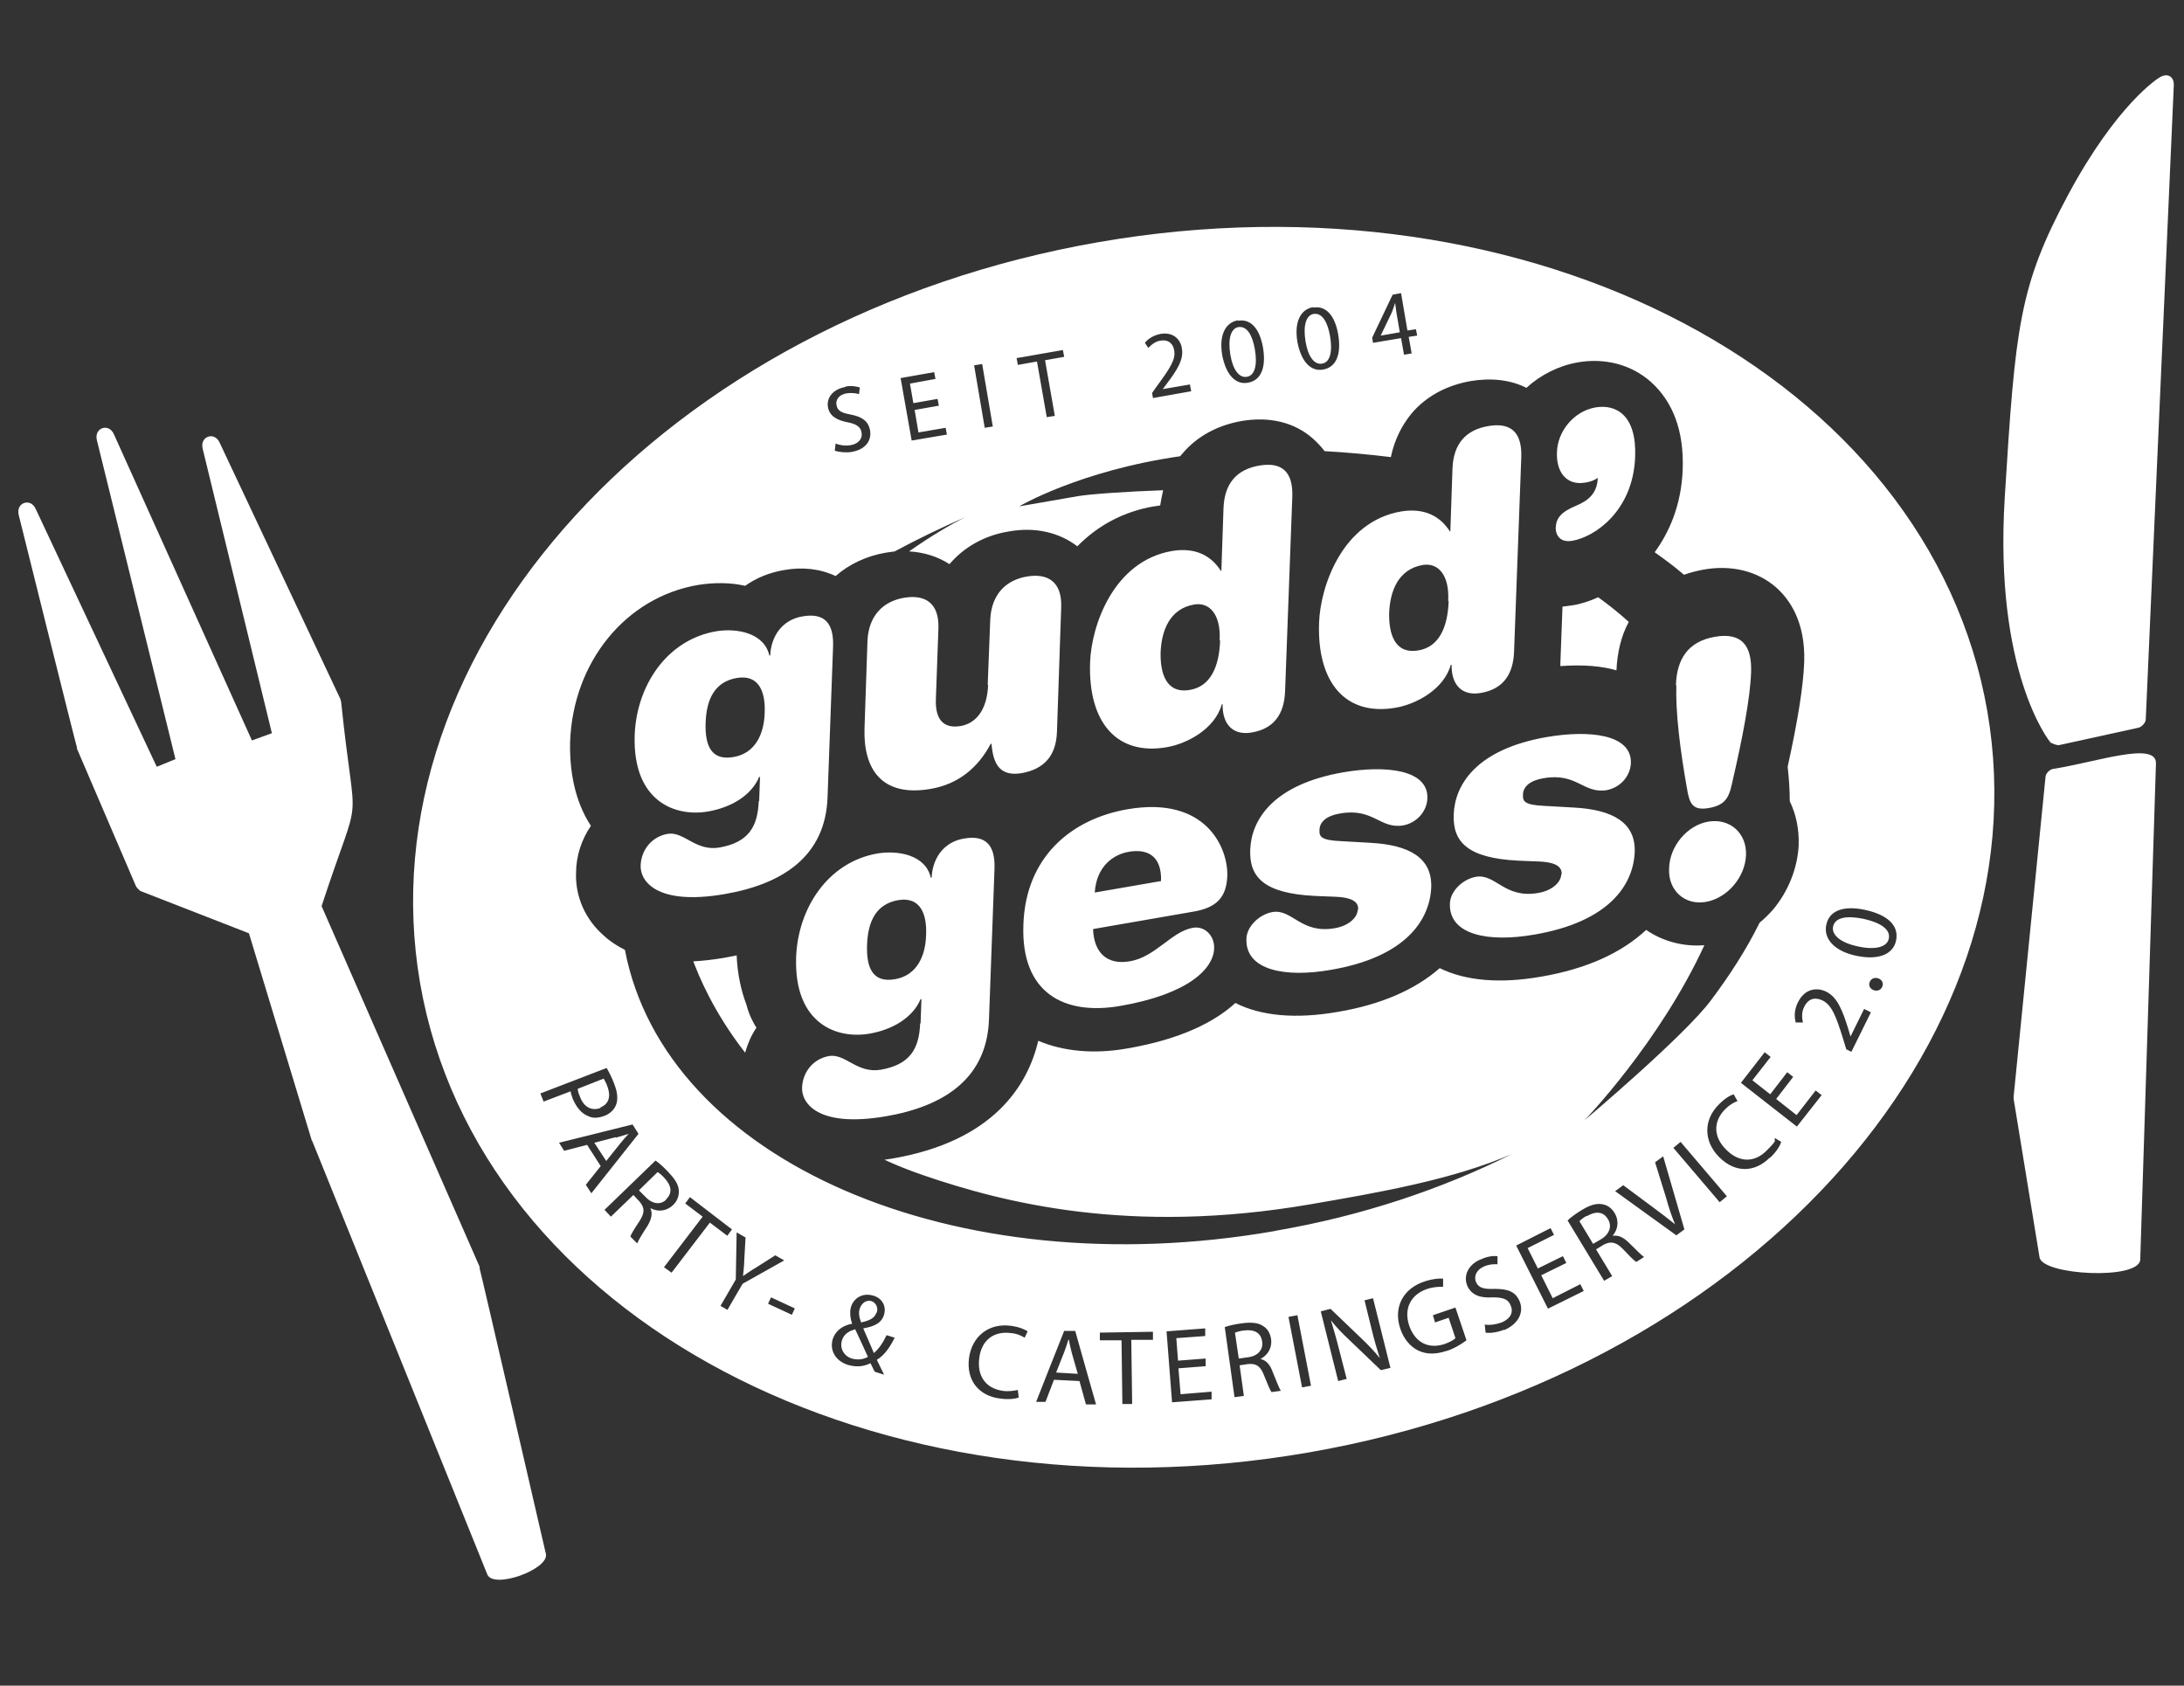 <?xml version="1.0" encoding="UTF-8"?>
<svg xmlns="http://www.w3.org/2000/svg" version="1.1" viewBox="0 0 514.1 396.8">
  <rect x="0" y="0" width="514.1" height="396.8" fill="#333333" stroke="none"/>
  <defs>
    <style>
      .cls-1 {
        fill: #fff;
      }
    </style>
  </defs>
  <!-- Generator: Adobe Illustrator 28.6.0, SVG Export Plug-In . SVG Version: 1.2.0 Build 709)  -->
  <g>
    <g id="Ebene_1">
      <path class="cls-1" d="M474,258.1l7.5-75.2c0-.8,1-1.8,1.8-1.9,10.2-1.6,24.3-6.6,24.2-1.3l-3.7,116.8c-.2,4.9-23,3.7-23.7-.5l-6.1-37.3v-.6s0,0,0,0Z"/>
      <path class="cls-1" d="M471.9,117.2c2.5-40.4,3.4-49.8,14.9-71.3,11.5-21.4,21.2-27.5,21.6-27.7,1.8-1.1,3.4-.2,3.3,1.9l-6.6,149.2c0,.8-.9,1.8-1.7,2l-18.7,4.1c-.5.1-1.8-.4-2.1-.7-.3-.4-13.2-16.5-10.7-57.5"/>
      <path class="cls-1" d="M73.4,268.5l-14.8-48.8-25.4-9.9c-.2,0-1.1-.9-1.2-1.2l-13.9-32.4v-.3c-.1,0-13.7-54.7-13.7-54.7-.7-2.9,2.8-4.1,4-1.4l28.5,60.7,4.4-1.8-18.5-75.1c-.7-2.9,2.8-4.1,4-1.4l32.5,72.1,4.7-1.7-16.3-67c-.7-2.9,2.8-4.1,4-1.4l28.4,60.3.2.7c3.4,33.1,5.2,18.2-4.6,48.1l37.2,84.9v.4c.1,0,15.6,67.2,15.6,67.2.8,3.6-12.4,8.4-13.8,4.8l-41.2-102h0Z"/>
      <path class="cls-1" d="M392.9,204.4c-.3,5.2,3.7,8.8,8.7,7.9s9.2-5.8,9.4-11c.2-5.2-3.8-8.7-8.8-7.9s-9.2,5.8-9.3,11M394.6,161.3c-.2,6.1.8,15,2.7,25.4.6,2.9,1.6,4.1,5,3.5s4.6-2.1,5.3-5.3c2.6-11.2,4.4-20.6,4.6-26.7.2-6.1-2.1-9.4-8.5-8.3s-9,5.3-9.2,11.4M367.5,205.8c0,1.7-1.9,3.8-5.4,4.4-8,1.4-10-4.6-14.7-3.8-3.2.6-6.1,3.5-6.1,6.4-.2,7.3,9.1,9.1,19.9,7.2,17.5-3,23.2-11.6,23.6-19.3.3-7.1-5.2-10.1-14.3-10.6l-7-.4c-4.5-.2-5.1-1-5-2.6,0-2,1.8-3.4,4.8-3.9,7.9-1.4,9.4,3.7,14.9,2.8,3.2-.6,5.6-3.3,5.7-6.4.2-6.8-9.9-7.8-19.8-6.1-16.7,2.9-21.6,11.3-21.9,18.1-.3,6.5,3.1,10.4,15.2,11l4.9.2c4.6.2,5.4,1.6,5.3,3.1M319.6,214.1c0,1.7-1.9,3.8-5.4,4.4-8,1.4-10-4.6-14.7-3.8-3.2.6-6.1,3.5-6.1,6.4-.2,7.3,9.1,9.1,19.9,7.2,17.5-3,23.2-11.6,23.6-19.3.3-7.1-5.2-10.1-14.3-10.6l-7-.4c-4.5-.2-5.1-1-5-2.6,0-2,1.8-3.4,4.8-3.9,7.9-1.4,9.4,3.7,14.9,2.8,3.2-.6,5.6-3.3,5.7-6.4.2-6.8-9.9-7.8-19.8-6.1-16.7,2.9-21.6,11.3-21.9,18.1-.3,6.5,3.1,10.4,15.2,11l4.9.2c4.6.2,5.4,1.6,5.3,3.1M257.7,210.1c.4-6.2,4.4-9,8.1-9.6,4.1-.7,7.7.8,7.5,6.9l-15.6,2.7h0ZM285.8,223.2c.1-2.8-2.1-5.3-5-4.8-5.1.9-8.8,6.9-14.9,7.9-5.4.9-8.4-2.1-8.6-7.6l23.6-4.1c5.3-.9,7.8-3.2,8-8.4.2-6.6-5-18.9-23.5-15.7-13.3,2.3-24,11.3-24.5,27.2-.6,16,9.5,21.4,22.8,19.1,16.1-2.8,22-8.8,22.1-13.6M218,220c-.1,4.9-2.1,9.6-7.3,10.5-5.1.9-6.8-2.4-6.6-8.1.2-5.6,2.2-9.6,7.3-10.5,5.2-.9,6.8,3.2,6.6,8.1M216.6,240.8c-.2,6.2-2.5,9.8-9.2,11-5.7,1-8.4-3.9-12.3-3.2-3.8.7-6.2,3.9-6.3,7.5-.1,3.5,3.6,9.4,19.6,6.7,14.1-2.4,23.9-9.1,24.4-22.8l1.3-35.5c.2-5.6-2.1-8-7.2-7.1-4.8.8-7.4,4.7-7.6,9.2h-.2c-1.2-5.3-7.6-6.5-12.5-5.7-11.7,2-18.8,12.9-19.2,24.5-.5,15.7,9.7,19.3,17.4,17.9,5.1-.9,10-3.6,11.9-8.1h.2s-.2,5.8-.2,5.8h0Z"/>
      <path class="cls-1" d="M366.5,106.5c-.2,4.3,2,7.9,6.7,7.1,1.2-.2,2-.5,2.9-1.1-.1,3.5-2.1,5.3-5,6.5-3.6,1.5-4.8,2.9-4.9,5.3,0,1.6,1,3.5,3.9,3,5.3-.9,14.3-7,14.8-19.7.4-9.9-4.5-12.5-9.3-11.7-5.2.9-9,5.7-9.1,10.6M341,141.5c-.2,6.2-2.3,10.8-7.1,11.6-5.7,1-7-4.1-6.9-8.8.2-5.1,2.1-10.3,7.9-11.3,3.6-.6,6.3,2.3,6,8.4M341.5,125.1h-.2c-2.3-3.6-6-5.6-11.5-4.7-13.9,2.4-19,17.7-19.3,26.2-.5,14.3,6.4,22,18,20,4.8-.8,11.4-4.3,13-10.1h.2c-.1,4.4,2.2,7.5,7,6.6,5-.9,7.5-4.2,7.7-9.7l1.7-45.8c.2-6-2.6-8.2-7.8-7.3-5.2.9-8.2,4.1-8.4,10.1l-.5,14.7h0ZM287.2,150.8c-.2,6.2-2.3,10.8-7.1,11.6-5.7,1-7-4.1-6.9-8.8.2-5.1,2.1-10.3,7.9-11.3,3.6-.6,6.3,2.3,6,8.4M287.6,134.4h-.2c-2.3-3.6-6-5.6-11.5-4.7-13.9,2.4-19,17.7-19.3,26.2-.5,14.3,6.4,22,18,20,4.8-.8,11.4-4.3,13-10.1h.2c-.1,4.4,2.2,7.5,7,6.6,5-.9,7.5-4.2,7.7-9.7l1.7-45.8c.2-6-2.6-8.2-7.8-7.3s-8.2,4.1-8.4,10.1l-.5,14.7h0ZM232.6,161.2c-.2,5.2-2.3,8.9-6.4,9.7-4.1.7-6.1-1.5-5.9-6.4l.6-16.6c.2-5.9-3.1-8-8-7.2s-8.4,4.1-8.7,10.1l-.7,20.7c-.3,9.6,4.1,16.2,15.6,14.2,6.4-1.1,11.1-4.9,14.1-10.6h.2c.4,5.1,2.2,7.7,7.1,6.9,5.5-1,8.1-4.3,8.3-9.7l1-29.4c.2-5.9-3.1-8-8-7.2-4.9.8-8.4,4.1-8.7,10.1l-.6,15.4h0ZM180,167.7c-.1,4.9-2.1,9.6-7.3,10.5-5.1.9-6.8-2.4-6.6-8.1.2-5.6,2.2-9.6,7.3-10.5,5.2-.9,6.8,3.2,6.6,8.1M178.6,188.5c-.2,6.2-2.5,9.8-9.2,11-5.7,1-8.4-3.9-12.3-3.2-3.8.7-6.2,3.9-6.3,7.5-.1,3.5,3.6,9.4,19.6,6.7,14.1-2.4,23.9-9.1,24.4-22.8l1.3-35.5c.2-5.6-2.1-8-7.2-7.1-4.8.8-7.4,4.7-7.6,9.2h-.2c-1.2-5.3-7.6-6.5-12.5-5.7-11.7,2-18.8,12.9-19.2,24.5-.5,15.7,9.7,19.3,17.4,17.9,5.1-.9,10-3.6,11.9-8.1h.2s-.2,5.8-.2,5.8h0Z"/>
      <path class="cls-1" d="M329.5,78.2l-.8-4.7c-.1-.7-.2-1.5-.3-2.2h0c-.3.9-.5,1.6-.8,2.3l-2.6,5.4h0s4.6-.8,4.6-.8h0Z"/>
      <path class="cls-1" d="M311.2,85.6c1.9-.3,2.5-2.8,1.9-6.4-.6-3.5-1.9-5.6-3.9-5.3-1.7.3-2.5,2.6-1.9,6.4.6,3.7,2.1,5.6,3.9,5.3Z"/>
      <path class="cls-1" d="M293.5,88.7c1.9-.3,2.5-2.8,1.9-6.4-.6-3.5-1.9-5.6-3.9-5.3-1.7.3-2.5,2.6-1.9,6.4.6,3.7,2.1,5.6,3.9,5.3Z"/>
      <path class="cls-1" d="M438.7,216.3c-3.9-.8-6.7-.4-7.2,1.8-.4,1.9,1.6,3.8,5.9,4.7,4.1.9,6.8.1,7.2-1.8.5-2.2-1.9-3.8-5.9-4.7Z"/>
      <path class="cls-1" d="M178.1,242c-.9-1.4-1.8-3.2-2.4-5.5-1.2-3.2-2.1-7-2.3-11.6-1,.2-2,.4-3.1.6-2.5.4-4.9.7-7.1.8,1.2,3.2,4.7,11.9,12.2,21.5.6-2.1,1.4-4,2.6-5.8h0Z"/>
      <path class="cls-1" d="M141.3,260.7c2.1-.8,2.5-2.7,1.7-4.9-.3-.9-.7-1.5-.9-1.9l-6.1,2.4c0,.5.2,1.1.5,1.8.9,2.5,2.7,3.5,4.9,2.7h0Z"/>
      <path class="cls-1" d="M467.8,167.4c-13.7-78.7-107.3-128.1-209.2-110.4-101.9,17.7-173.3,95.8-159.7,174.5,13.7,78.7,107.3,128.1,209.2,110.4,101.9-17.7,173.3-95.8,159.7-174.5h0ZM327.7,69.4l2.1-.4,1.5,8.8,2-.3.3,1.5-2,.3.7,3.9-1.8.3-.7-3.9-6.6,1.1-.2-1.2,4.8-10.1h0ZM309.1,72.4c3-.5,5.1,1.8,5.9,6.3.8,4.8-.5,7.8-3.6,8.3-2.8.5-5.1-1.8-6-6.5-.8-4.8.8-7.7,3.7-8.2ZM291.4,75.5c3-.5,5.1,1.8,5.9,6.3.8,4.8-.5,7.8-3.6,8.3-2.8.5-5.1-1.8-6-6.5-.8-4.8.8-7.7,3.7-8.2ZM273.2,78.6c3-.5,4.7,1.3,5,3.4.5,2.6-1.1,5.1-3.6,8.4l-.9,1.2h0s6.4-1.1,6.4-1.1l.3,1.6-9,1.6-.2-1.2,1.2-1.7c3-4.1,4.4-6.2,4-8.3-.2-1.4-1.2-2.7-3.3-2.3-1.3.2-2.2,1.1-2.8,1.7l-.8-1.2c.8-1,2.1-1.8,3.7-2.1h0ZM250.2,82.4l.3,1.6-4.5.8,2.3,13.1-1.9.3-2.3-13.1-4.5.8-.3-1.6,10.9-1.9h0ZM231.2,85.7l2.5,14.7-1.9.3-2.5-14.7,1.9-.3ZM219.9,87.6l.3,1.6-6,1.1.8,4.6,5.7-1,.3,1.6-5.7,1,.9,5.3,6.4-1.1.3,1.6-8.3,1.4-2.6-14.7,7.9-1.4h0ZM199,91c1.5-.3,2.6,0,3.4.2l-.2,1.6c-.5-.2-1.6-.4-2.9-.2-2,.3-2.6,1.7-2.4,2.7.2,1.4,1.2,1.9,3.4,2.3,2.6.5,4.1,1.5,4.5,3.7.4,2.3-.9,4.5-4.4,5.1-1.4.2-3,0-3.9-.3l.2-1.7c.9.4,2.2.6,3.5.4,1.9-.3,2.9-1.6,2.6-3-.2-1.3-1.2-2-3.3-2.4-2.6-.5-4.2-1.5-4.6-3.5-.4-2.3,1.2-4.3,4.1-4.8h0ZM128,259.4l-.8-2,15.6-6c.5.9,1.2,2.1,1.8,3.8.8,2,.9,3.7.4,4.9-.4,1.1-1.4,2.1-2.8,2.6-1.4.5-2.7.6-3.8,0-1.6-.6-2.8-2.2-3.6-4.1-.2-.6-.4-1.2-.5-1.7l-6.3,2.4h0ZM137.9,278.9l3.5-4.4-3.2-5-5.4,1.4-1.2-1.9,17.3-4.3,1.4,2.2-11.1,14-1.3-2h0ZM152.4,288.6c-1.3,2-2.2,3.5-2.4,4.1l-1.6-1.6c.1-.5.9-1.8,2.1-3.6,1.3-2,1.3-3.2,0-4.7l-1.4-1.5-5.3,5.1-1.5-1.6,12-11.6c.9.6,2.1,1.7,3.1,2.8,1.6,1.7,2.4,3,2.4,4.5,0,1.1-.4,2.3-1.4,3.2-1.6,1.5-3.6,1.6-5.3.7h0c.6,1.3.2,2.7-.7,4.2h0ZM158.1,299.6l-1.8-1.3,9.1-11.9-4.1-3.1,1.1-1.5,9.9,7.6-1.1,1.5-4.1-3.1-9.1,11.9h0ZM171.5,308.5l-1.9-1.1,3.6-6.2.2-11.1,2.1,1.2-.3,5.2c0,1.4-.2,2.6-.3,3.9h0c1-.7,2-1.4,3.2-2.1l4.4-2.8,2.1,1.2-9.8,5.5-3.6,6.2h0ZM186.4,309.5l-5.6-2.6.7-1.5,5.6,2.6-.7,1.5ZM208.4,323.7l-2.5-.8c-.3-.6-.6-1.2-1-2-1.8.9-3.5.9-5.3.4-3.1-1-4.3-3.6-3.6-6,.7-2.2,2.5-3.3,4.6-3.7h0c-.5-1.4-.6-2.7-.3-3.9.6-2,2.6-3.5,5.3-2.7,2,.6,3.1,2.4,2.5,4.5-.5,1.7-1.9,2.7-4.9,3.2h0c.9,2.1,1.9,4.3,2.5,5.8,1.1-.9,2.1-2.3,3-4.2l1.9.6c-1.2,2.4-2.5,4.2-4.2,5.2.6,1.2,1.1,2.3,1.8,3.7h0ZM241.2,314.9c-.8-.5-1.9-1-3.3-1.1-3.9-.5-6.9,1.6-7.4,6-.5,4.1,1.5,7,5.5,7.6,1.3.2,2.7,0,3.6-.2l.2,1.8c-.9.3-2.5.5-4.5.2-4.7-.6-7.9-4.1-7.2-9.5.7-5.2,4.7-8.3,9.9-7.6,2.1.3,3.3.9,3.9,1.3l-.8,1.7h0ZM255.6,330.5l-1.5-5.4-6-.3-2,5.2h-2.2c0-.1,6.6-16.7,6.6-16.7h2.6c0,.1,4.9,17.3,4.9,17.3h-2.3ZM266.4,330.5h-2.2s-.2-15-.2-15h-5.1c0,0,0-1.8,0-1.8l12.5-.2v1.9s-5.1,0-5.1,0l.2,15h0ZM275.9,330.2l-1.3-16.8,9.1-.7v1.8c.1,0-6.8.5-6.8.5l.4,5.3,6.5-.5v1.8c.1,0-6.4.5-6.4.5l.5,6.1,7.3-.6v1.8c.1,0-9.3.7-9.3.7h0ZM299.3,327.7c-.3-.4-.9-1.8-1.7-3.8-.8-2.2-1.8-3-3.8-2.8l-2,.3,1,7.2-2.2.3-2.3-16.5c1.1-.4,2.6-.7,4.1-.9,2.3-.3,3.9-.1,5,.7,1,.6,1.6,1.7,1.8,3,.3,2.2-.9,3.9-2.5,4.7h0c1.4.3,2.3,1.4,2.9,3.1.9,2.2,1.5,3.8,1.9,4.4l-2.2.3h0ZM306.5,326.6l-3.2-16.6,2.1-.4,3.2,16.6-2.1.4ZM300,289.8c-75.3,13.1-143.4-16.5-152.9-66.2-1.8-.9-3.5-2-4.9-3.3-4.4-3.8-6.8-9.2-6.6-14.8,0-4,1.3-7.9,3.5-11.1-2.9-4.4-5.1-10.8-4.9-19.8.7-18.8,13.1-34,30.1-36.9,3.8-.6,7.6-.6,11.1.2,2.7-1.9,5.7-3.1,9.1-3.7,4.4-.8,8.6-.3,12.2,1.4,3.2-2.8,7.2-4.7,11.8-5.5.7-.1,1.4-.2,2.1-.3,5.4-2.9,11-5.6,16.7-8.1-3.6,1.8-8.2,4.5-13.3,8.1,3.5.2,6.7,1.2,9.5,3,3.4-4,8.3-6.8,14-7.7,6.1-1.1,11.8.2,16.1,3.5,4.9-5,11-8.2,18-9.4.5,0,1-.2,1.5-.2.2-1.2.4-2.4.7-3.6-8.5.3-17.2.9-20.1,1.4l-13.8,2.4s14.2-8.4,37.9-11.8c.2-.2.4-.5.6-.7,3.4-4,8.2-6.6,13.9-7.6,6.5-1.1,12.4.3,16.7,4.1.9.8,1.9,1.8,2.8,3,5.4.3,10.7.8,15.6,1.4.8-3.9,2.5-7.4,4.9-10.3,3.4-4,8.2-6.6,13.9-7.6,4.8-.8,9.4-.3,13.1,1.6,3.4-3.1,7.6-5.2,12.1-6,6.4-1.1,12.5.5,17.1,4.5,5.3,4.7,7.9,11.6,7.6,20.6-.3,8.8-3.4,15.2-6.6,19.6,2.4,1.7,4.7,3.4,6.9,5.3,1.4-.5,2.9-.9,4.5-1.2,6.6-1.2,12.7.3,17.1,4.1,3.2,2.8,7,8.1,6.7,17.6-.2,5.7-1.5,13.8-3.9,24.7.3,2.6.5,5.4.5,8.1,1.5,3.1,2.2,6.6,2.1,10.2h0v.2c-.3,5.5-2.5,10.9-6.1,15.2-1,1.1-2,2.1-3.1,3-3.2,6.5-7.2,12.6-11.4,18.2-6.1,8.3-29.8,28.3-29.8,28.3,0,0,17.6-18.2,28.2-41.2-4.9.4-9.8-.9-13.7-3.6-5.9,5.5-14.2,9.2-24.7,11-9.7,1.7-17.8,1-23.9-2-5.8,5.1-13.9,8.6-24,10.3-9.8,1.7-18,1-24.1-2.1-4.8,4.4-12.7,8.5-25.4,10.7-7.9,1.4-15.1.7-21-1.8-2.5,10.6-10.6,23.6-34.2,27.7-.7.1-1.3.2-2,.3,2.8,1.3,5.8,2.5,9,3.6,18.9,6.5,48.8,14.2,91.2,6.9,16.3-2.8,33.5-5.8,47.4-11.8-16.4,8.2-35.1,14.5-55.4,18h0ZM325,322.5l-7.3-7c-1.6-1.5-3.2-3.1-4.4-4.7h0c.6,2.1,1.2,4,1.9,6.8l1.8,7-2,.5-4.1-16.4,2.3-.6,7.3,7c1.7,1.6,3.1,3.1,4.3,4.6h0c-.7-2.2-1.3-4.2-1.9-6.7l-1.7-6.9,2-.5,4.1,16.4-2.1.5h0ZM340.5,318c-2.4.8-4.6.9-6.7-.1-1.8-.9-3.4-2.7-4.2-5.2-1.6-4.8.5-9.4,5.9-11.1,1.9-.6,3.4-.7,4.2-.6v1.9c-.9,0-2.1,0-3.7.5-3.9,1.3-5.6,4.6-4.3,8.6,1.4,4.1,4.6,5.6,8.3,4.4,1.4-.5,2.2-1,2.6-1.4l-1.6-4.8-3.2,1.1-.5-1.7,5.3-1.8,2.6,7.7c-.8.6-2.5,1.8-4.6,2.5h0ZM354.1,313c-1.5.6-3.3.9-4.4.7l-.2-1.9c1.1.2,2.6,0,4-.5,2.1-.9,2.8-2.4,2.1-4-.6-1.5-1.8-1.9-4.2-1.9-2.9.2-5-.5-6-2.7-1-2.4.2-5.1,3.3-6.3,1.6-.7,2.9-.8,3.8-.7v1.9c-.5,0-1.7-.1-3.1.5-2.1.9-2.4,2.5-2,3.6.6,1.5,1.9,1.8,4.4,1.7,3.1,0,4.9.6,5.9,2.9,1,2.4,0,5.2-3.6,6.8h0ZM364.5,308.3l-7.6-15.1,8.1-4.1.8,1.6-6.2,3.1,2.4,4.8,5.9-2.9.8,1.6-5.9,2.9,2.7,5.4,6.5-3.3.8,1.6-8.5,4.2h0ZM385.1,297c-.5-.3-1.5-1.3-3-2.9-1.6-1.7-2.9-2-4.6-1.1l-1.8,1.1,3.8,6.3-1.9,1.1-8.6-14.2c.8-.8,2.1-1.7,3.4-2.5,2-1.2,3.5-1.6,4.9-1.3,1.1.2,2.1.9,2.8,2.1,1.1,1.9.7,3.9-.5,5.3h0c1.4-.2,2.6.4,3.9,1.7,1.7,1.7,2.9,2.9,3.5,3.3l-1.9,1.2h0ZM394.6,290.8l-14.4-10.4,1.9-1.4,7,5.2c1.9,1.4,3.6,2.7,5.2,4h0c-.8-1.9-1.5-4-2.1-6.2l-2.6-8.4,1.9-1.4,5,17.2-1.9,1.4h0ZM404.8,283l-10.9-12.8,1.7-1.4,10.9,12.8-1.7,1.4ZM416.6,272.5c-3.4,3.4-8,3.8-11.9-.1-3.7-3.7-3.8-8.8,0-12.5,1.5-1.5,2.7-2.1,3.4-2.3l.9,1.6c-.9.3-1.9.9-2.9,1.9-2.8,2.8-2.9,6.5.3,9.6,2.9,2.9,6.5,3.1,9.4.2s1.7-2.1,2-3l1.5.9c-.3.9-1.1,2.3-2.6,3.7h0ZM423.1,265.3l-13.3-10.4,5.6-7.2,1.4,1.1-4.3,5.5,4.2,3.3,4-5.2,1.4,1.1-4,5.2,4.8,3.8,4.5-5.8,1.4,1.1-5.9,7.5h0ZM435.8,247.6l-1.2-.6-.7-2.3c-1.7-5.5-2.7-8.1-4.9-9.2-1.5-.7-3.2-.7-4.3,1.5-.7,1.3-.5,2.8-.3,3.7h-1.7c-.4-1.5-.3-3.2.6-4.9,1.6-3.1,4.4-3.4,6.5-2.4,2.7,1.3,3.9,4.4,5.3,8.9l.5,1.7h0s3.2-6.5,3.2-6.5l1.6.8-4.6,9.3h0ZM443.1,232.2c-.3.8-1.1,1.2-2,.9-.9-.3-1.3-1.1-1-1.9s1.1-1.2,2-.9c.9.3,1.3,1.1,1,1.9ZM446.3,221.5c-.7,3.1-4,4.6-9.3,3.5-5.3-1.1-7.8-4.1-7.1-7.3.7-3.4,4.1-4.6,9.2-3.5,5.4,1.2,8,3.8,7.2,7.3h0Z"/>
      <path class="cls-1" d="M297.1,315.8c-.3-2.2-2-2.9-4.3-2.6-1,.1-1.8.4-2.1.5l.9,6.1,2.2-.3c2.3-.3,3.6-1.8,3.3-3.7h0Z"/>
      <path class="cls-1" d="M373.5,286.2c-.9.5-1.5,1-1.7,1.3l3.2,5.3,1.9-1.1c2-1.2,2.6-3.1,1.6-4.7-1.1-1.9-3-1.9-5-.7h0Z"/>
      <path class="cls-1" d="M376.2,140.6c-2,.9-4.1,1.6-6.1,1.9-.8.1-1.5.2-2.3.3l-.5,13.4c0,.2,0,.4,0,.6,5.4-.4,9.8,0,13.2,1,.2-4.2,1.1-8.1,2.9-11.4-2.3-2.1-4.7-4-7.2-5.8h0Z"/>
      <path class="cls-1" d="M156.8,282.3c1.6-1.5,1.2-3.3-.4-5-.7-.8-1.3-1.2-1.6-1.4l-4.4,4.3,1.6,1.6c1.6,1.7,3.6,1.9,4.9.5h0Z"/>
      <path class="cls-1" d="M144.9,267.7l-5,1.3,2.8,4.3,3.2-4c.7-.9,1.4-1.7,2.1-2.4h0c-1,.3-2,.6-3,.9h0Z"/>
      <path class="cls-1" d="M198.2,315.5c-.6,1.8.4,3.7,2.3,4.3,1.4.4,2.8.2,3.8-.4-.6-1.4-1.8-3.9-3-6.5-1,.3-2.6.9-3.1,2.6Z"/>
      <path class="cls-1" d="M206.4,309c.3-1,0-2.2-1.2-2.7-1.3-.4-2.4.5-2.8,1.7-.4,1.1-.1,2.2.3,3.3,1.9-.4,3.2-1,3.6-2.3h0Z"/>
      <path class="cls-1" d="M251.5,315.3h0c-.3,1-.6,2-1,3l-1.9,4.8,5.1.3-1.4-4.9c-.3-1.1-.5-2.1-.7-3.1h0Z"/>
    </g>
  </g>
</svg>